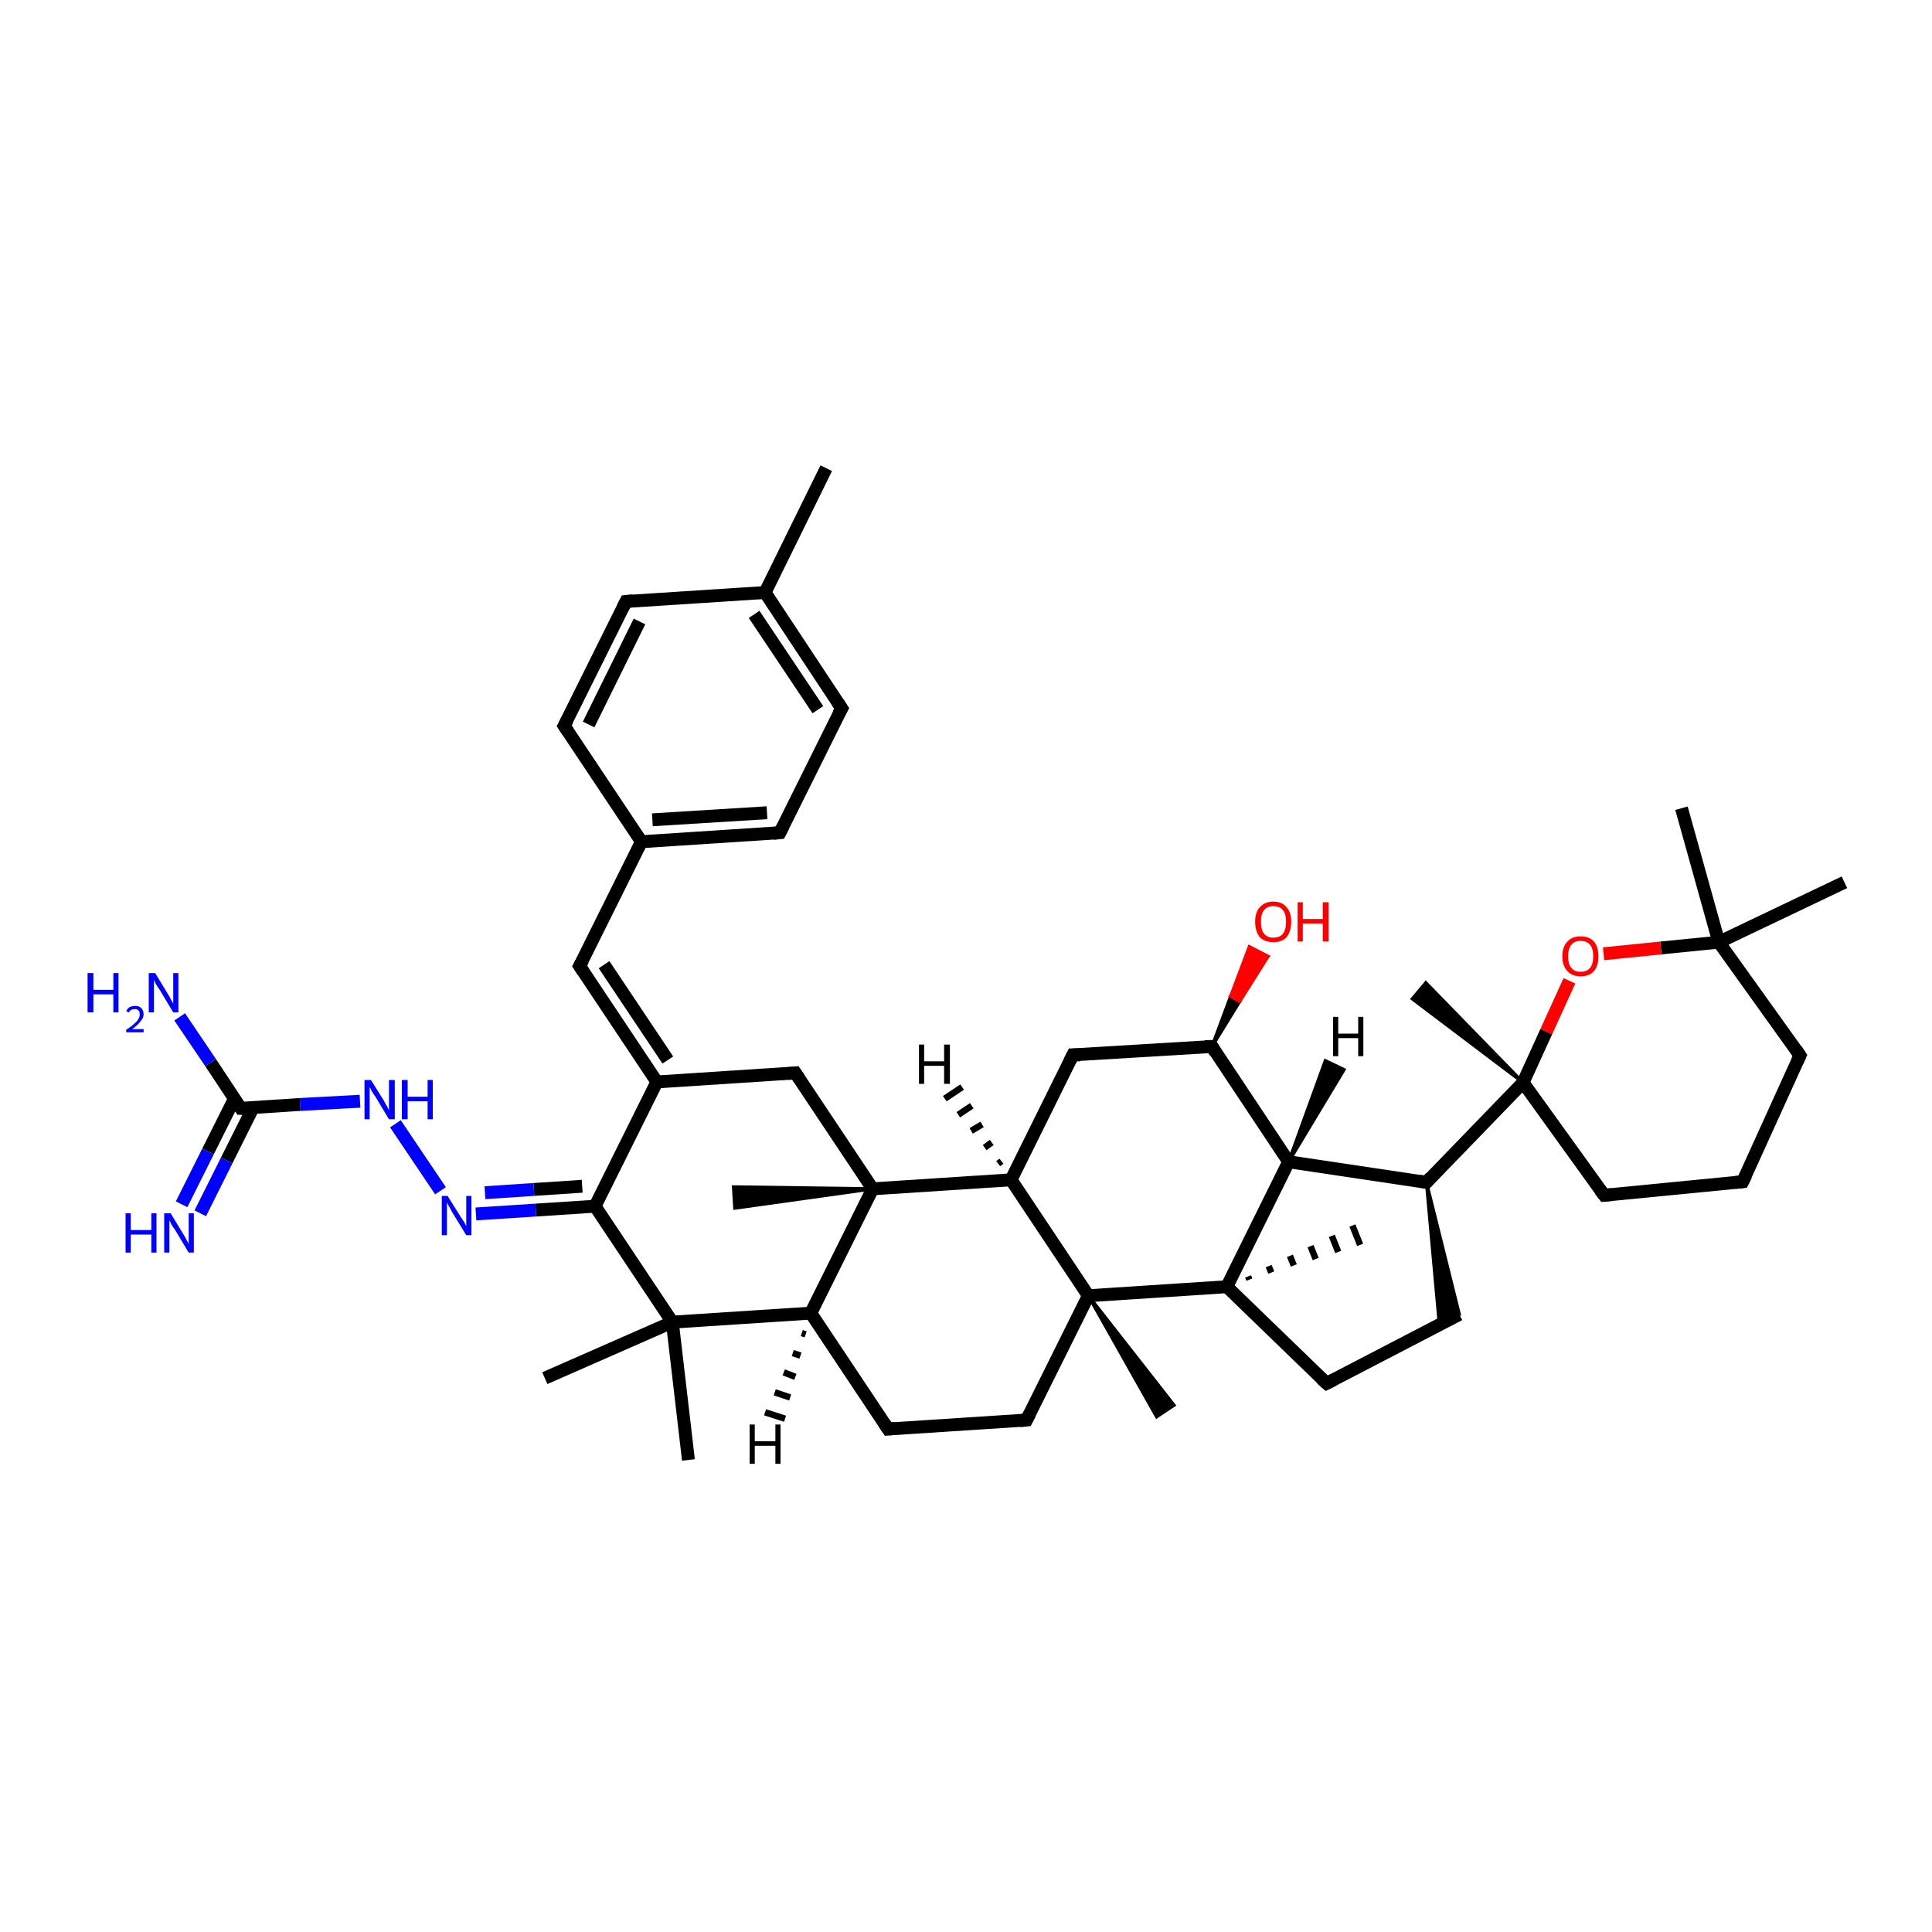 <?xml version='1.0' encoding='iso-8859-1'?>
<svg version='1.1' baseProfile='full'
              xmlns='http://www.w3.org/2000/svg'
                      xmlns:rdkit='http://www.rdkit.org/xml'
                      xmlns:xlink='http://www.w3.org/1999/xlink'
                  xml:space='preserve'
width='300px' height='300px' viewBox='0 0 300 300'>
<!-- END OF HEADER -->
<rect style='opacity:1.0;fill:#FFFFFF;stroke:none' width='300.0' height='300.0' x='0.0' y='0.0'> </rect>
<path class='bond-0 atom-0 atom-1' d='M 128.3,72.7 L 118.8,92.0' style='fill:none;fill-rule:evenodd;stroke:#000000;stroke-width:2.0px;stroke-linecap:butt;stroke-linejoin:miter;stroke-opacity:1' />
<path class='bond-1 atom-1 atom-2' d='M 118.8,92.0 L 130.7,110.0' style='fill:none;fill-rule:evenodd;stroke:#000000;stroke-width:2.0px;stroke-linecap:butt;stroke-linejoin:miter;stroke-opacity:1' />
<path class='bond-1 atom-1 atom-2' d='M 117.1,95.4 L 127.0,110.2' style='fill:none;fill-rule:evenodd;stroke:#000000;stroke-width:2.0px;stroke-linecap:butt;stroke-linejoin:miter;stroke-opacity:1' />
<path class='bond-2 atom-2 atom-3' d='M 130.7,110.0 L 121.1,129.3' style='fill:none;fill-rule:evenodd;stroke:#000000;stroke-width:2.0px;stroke-linecap:butt;stroke-linejoin:miter;stroke-opacity:1' />
<path class='bond-3 atom-3 atom-4' d='M 121.1,129.3 L 99.6,130.7' style='fill:none;fill-rule:evenodd;stroke:#000000;stroke-width:2.0px;stroke-linecap:butt;stroke-linejoin:miter;stroke-opacity:1' />
<path class='bond-3 atom-3 atom-4' d='M 119.1,126.2 L 101.3,127.3' style='fill:none;fill-rule:evenodd;stroke:#000000;stroke-width:2.0px;stroke-linecap:butt;stroke-linejoin:miter;stroke-opacity:1' />
<path class='bond-4 atom-4 atom-5' d='M 99.6,130.7 L 90.0,150.0' style='fill:none;fill-rule:evenodd;stroke:#000000;stroke-width:2.0px;stroke-linecap:butt;stroke-linejoin:miter;stroke-opacity:1' />
<path class='bond-5 atom-5 atom-6' d='M 90.0,150.0 L 102.0,168.0' style='fill:none;fill-rule:evenodd;stroke:#000000;stroke-width:2.0px;stroke-linecap:butt;stroke-linejoin:miter;stroke-opacity:1' />
<path class='bond-5 atom-5 atom-6' d='M 93.8,149.8 L 103.7,164.6' style='fill:none;fill-rule:evenodd;stroke:#000000;stroke-width:2.0px;stroke-linecap:butt;stroke-linejoin:miter;stroke-opacity:1' />
<path class='bond-6 atom-6 atom-7' d='M 102.0,168.0 L 123.5,166.6' style='fill:none;fill-rule:evenodd;stroke:#000000;stroke-width:2.0px;stroke-linecap:butt;stroke-linejoin:miter;stroke-opacity:1' />
<path class='bond-7 atom-7 atom-8' d='M 123.5,166.6 L 135.5,184.6' style='fill:none;fill-rule:evenodd;stroke:#000000;stroke-width:2.0px;stroke-linecap:butt;stroke-linejoin:miter;stroke-opacity:1' />
<path class='bond-8 atom-8 atom-9' d='M 135.5,184.6 L 114.1,187.6 L 113.9,184.3 Z' style='fill:#000000;fill-rule:evenodd;fill-opacity:1;stroke:#000000;stroke-width:0.5px;stroke-linecap:butt;stroke-linejoin:miter;stroke-opacity:1;' />
<path class='bond-9 atom-8 atom-10' d='M 135.5,184.6 L 125.9,203.9' style='fill:none;fill-rule:evenodd;stroke:#000000;stroke-width:2.0px;stroke-linecap:butt;stroke-linejoin:miter;stroke-opacity:1' />
<path class='bond-10 atom-10 atom-11' d='M 125.9,203.9 L 137.9,221.9' style='fill:none;fill-rule:evenodd;stroke:#000000;stroke-width:2.0px;stroke-linecap:butt;stroke-linejoin:miter;stroke-opacity:1' />
<path class='bond-11 atom-11 atom-12' d='M 137.9,221.9 L 159.4,220.5' style='fill:none;fill-rule:evenodd;stroke:#000000;stroke-width:2.0px;stroke-linecap:butt;stroke-linejoin:miter;stroke-opacity:1' />
<path class='bond-12 atom-12 atom-13' d='M 159.4,220.5 L 169.0,201.2' style='fill:none;fill-rule:evenodd;stroke:#000000;stroke-width:2.0px;stroke-linecap:butt;stroke-linejoin:miter;stroke-opacity:1' />
<path class='bond-13 atom-13 atom-14' d='M 169.0,201.2 L 182.3,218.2 L 179.6,220.0 Z' style='fill:#000000;fill-rule:evenodd;fill-opacity:1;stroke:#000000;stroke-width:0.5px;stroke-linecap:butt;stroke-linejoin:miter;stroke-opacity:1;' />
<path class='bond-14 atom-13 atom-15' d='M 169.0,201.2 L 157.0,183.2' style='fill:none;fill-rule:evenodd;stroke:#000000;stroke-width:2.0px;stroke-linecap:butt;stroke-linejoin:miter;stroke-opacity:1' />
<path class='bond-15 atom-15 atom-16' d='M 157.0,183.2 L 166.6,163.8' style='fill:none;fill-rule:evenodd;stroke:#000000;stroke-width:2.0px;stroke-linecap:butt;stroke-linejoin:miter;stroke-opacity:1' />
<path class='bond-16 atom-16 atom-17' d='M 166.6,163.8 L 188.2,162.5' style='fill:none;fill-rule:evenodd;stroke:#000000;stroke-width:2.0px;stroke-linecap:butt;stroke-linejoin:miter;stroke-opacity:1' />
<path class='bond-17 atom-17 atom-18' d='M 188.2,162.5 L 191.1,154.7 L 192.5,155.5 Z' style='fill:#000000;fill-rule:evenodd;fill-opacity:1;stroke:#000000;stroke-width:0.5px;stroke-linecap:butt;stroke-linejoin:miter;stroke-opacity:1;' />
<path class='bond-17 atom-17 atom-18' d='M 191.1,154.7 L 196.9,148.5 L 194.0,147.0 Z' style='fill:#FF0000;fill-rule:evenodd;fill-opacity:1;stroke:#FF0000;stroke-width:0.5px;stroke-linecap:butt;stroke-linejoin:miter;stroke-opacity:1;' />
<path class='bond-17 atom-17 atom-18' d='M 191.1,154.7 L 192.5,155.5 L 196.9,148.5 Z' style='fill:#FF0000;fill-rule:evenodd;fill-opacity:1;stroke:#FF0000;stroke-width:0.5px;stroke-linecap:butt;stroke-linejoin:miter;stroke-opacity:1;' />
<path class='bond-18 atom-17 atom-19' d='M 188.2,162.5 L 200.1,180.4' style='fill:none;fill-rule:evenodd;stroke:#000000;stroke-width:2.0px;stroke-linecap:butt;stroke-linejoin:miter;stroke-opacity:1' />
<path class='bond-19 atom-19 atom-20' d='M 200.1,180.4 L 221.5,183.6' style='fill:none;fill-rule:evenodd;stroke:#000000;stroke-width:2.0px;stroke-linecap:butt;stroke-linejoin:miter;stroke-opacity:1' />
<path class='bond-20 atom-20 atom-21' d='M 221.5,183.6 L 226.6,204.1 L 223.5,205.6 Z' style='fill:#000000;fill-rule:evenodd;fill-opacity:1;stroke:#000000;stroke-width:0.5px;stroke-linecap:butt;stroke-linejoin:miter;stroke-opacity:1;' />
<path class='bond-21 atom-21 atom-22' d='M 226.6,204.1 L 206.0,214.8' style='fill:none;fill-rule:evenodd;stroke:#000000;stroke-width:2.0px;stroke-linecap:butt;stroke-linejoin:miter;stroke-opacity:1' />
<path class='bond-22 atom-22 atom-23' d='M 206.0,214.8 L 190.5,199.8' style='fill:none;fill-rule:evenodd;stroke:#000000;stroke-width:2.0px;stroke-linecap:butt;stroke-linejoin:miter;stroke-opacity:1' />
<path class='bond-23 atom-23 atom-24' d='M 193.8,198.2 L 194.0,198.7' style='fill:none;fill-rule:evenodd;stroke:#000000;stroke-width:1.0px;stroke-linecap:butt;stroke-linejoin:miter;stroke-opacity:1' />
<path class='bond-23 atom-23 atom-24' d='M 197.0,196.6 L 197.4,197.6' style='fill:none;fill-rule:evenodd;stroke:#000000;stroke-width:1.0px;stroke-linecap:butt;stroke-linejoin:miter;stroke-opacity:1' />
<path class='bond-23 atom-23 atom-24' d='M 200.3,195.0 L 200.9,196.5' style='fill:none;fill-rule:evenodd;stroke:#000000;stroke-width:1.0px;stroke-linecap:butt;stroke-linejoin:miter;stroke-opacity:1' />
<path class='bond-23 atom-23 atom-24' d='M 203.5,193.5 L 204.3,195.5' style='fill:none;fill-rule:evenodd;stroke:#000000;stroke-width:1.0px;stroke-linecap:butt;stroke-linejoin:miter;stroke-opacity:1' />
<path class='bond-23 atom-23 atom-24' d='M 206.8,191.9 L 207.8,194.4' style='fill:none;fill-rule:evenodd;stroke:#000000;stroke-width:1.0px;stroke-linecap:butt;stroke-linejoin:miter;stroke-opacity:1' />
<path class='bond-23 atom-23 atom-24' d='M 210.0,190.3 L 211.2,193.3' style='fill:none;fill-rule:evenodd;stroke:#000000;stroke-width:1.0px;stroke-linecap:butt;stroke-linejoin:miter;stroke-opacity:1' />
<path class='bond-24 atom-20 atom-25' d='M 221.5,183.6 L 236.5,168.1' style='fill:none;fill-rule:evenodd;stroke:#000000;stroke-width:2.0px;stroke-linecap:butt;stroke-linejoin:miter;stroke-opacity:1' />
<path class='bond-25 atom-25 atom-26' d='M 236.5,168.1 L 219.3,155.1 L 221.4,152.6 Z' style='fill:#000000;fill-rule:evenodd;fill-opacity:1;stroke:#000000;stroke-width:0.5px;stroke-linecap:butt;stroke-linejoin:miter;stroke-opacity:1;' />
<path class='bond-26 atom-25 atom-27' d='M 236.5,168.1 L 249.1,185.6' style='fill:none;fill-rule:evenodd;stroke:#000000;stroke-width:2.0px;stroke-linecap:butt;stroke-linejoin:miter;stroke-opacity:1' />
<path class='bond-27 atom-27 atom-28' d='M 249.1,185.6 L 270.6,183.5' style='fill:none;fill-rule:evenodd;stroke:#000000;stroke-width:2.0px;stroke-linecap:butt;stroke-linejoin:miter;stroke-opacity:1' />
<path class='bond-28 atom-28 atom-29' d='M 270.6,183.5 L 279.5,163.9' style='fill:none;fill-rule:evenodd;stroke:#000000;stroke-width:2.0px;stroke-linecap:butt;stroke-linejoin:miter;stroke-opacity:1' />
<path class='bond-29 atom-29 atom-30' d='M 279.5,163.9 L 266.9,146.3' style='fill:none;fill-rule:evenodd;stroke:#000000;stroke-width:2.0px;stroke-linecap:butt;stroke-linejoin:miter;stroke-opacity:1' />
<path class='bond-30 atom-30 atom-31' d='M 266.9,146.3 L 261.1,125.5' style='fill:none;fill-rule:evenodd;stroke:#000000;stroke-width:2.0px;stroke-linecap:butt;stroke-linejoin:miter;stroke-opacity:1' />
<path class='bond-31 atom-30 atom-32' d='M 266.9,146.3 L 286.4,137.0' style='fill:none;fill-rule:evenodd;stroke:#000000;stroke-width:2.0px;stroke-linecap:butt;stroke-linejoin:miter;stroke-opacity:1' />
<path class='bond-32 atom-30 atom-33' d='M 266.9,146.3 L 257.9,147.2' style='fill:none;fill-rule:evenodd;stroke:#000000;stroke-width:2.0px;stroke-linecap:butt;stroke-linejoin:miter;stroke-opacity:1' />
<path class='bond-32 atom-30 atom-33' d='M 257.9,147.2 L 249.0,148.1' style='fill:none;fill-rule:evenodd;stroke:#FF0000;stroke-width:2.0px;stroke-linecap:butt;stroke-linejoin:miter;stroke-opacity:1' />
<path class='bond-33 atom-10 atom-34' d='M 125.9,203.9 L 104.4,205.3' style='fill:none;fill-rule:evenodd;stroke:#000000;stroke-width:2.0px;stroke-linecap:butt;stroke-linejoin:miter;stroke-opacity:1' />
<path class='bond-34 atom-34 atom-35' d='M 104.4,205.3 L 84.6,214.0' style='fill:none;fill-rule:evenodd;stroke:#000000;stroke-width:2.0px;stroke-linecap:butt;stroke-linejoin:miter;stroke-opacity:1' />
<path class='bond-35 atom-34 atom-36' d='M 104.4,205.3 L 106.9,226.7' style='fill:none;fill-rule:evenodd;stroke:#000000;stroke-width:2.0px;stroke-linecap:butt;stroke-linejoin:miter;stroke-opacity:1' />
<path class='bond-36 atom-34 atom-37' d='M 104.4,205.3 L 92.4,187.3' style='fill:none;fill-rule:evenodd;stroke:#000000;stroke-width:2.0px;stroke-linecap:butt;stroke-linejoin:miter;stroke-opacity:1' />
<path class='bond-37 atom-37 atom-38' d='M 92.4,187.3 L 83.2,187.9' style='fill:none;fill-rule:evenodd;stroke:#000000;stroke-width:2.0px;stroke-linecap:butt;stroke-linejoin:miter;stroke-opacity:1' />
<path class='bond-37 atom-37 atom-38' d='M 83.2,187.9 L 73.9,188.5' style='fill:none;fill-rule:evenodd;stroke:#0000FF;stroke-width:2.0px;stroke-linecap:butt;stroke-linejoin:miter;stroke-opacity:1' />
<path class='bond-37 atom-37 atom-38' d='M 90.4,184.2 L 82.9,184.7' style='fill:none;fill-rule:evenodd;stroke:#000000;stroke-width:2.0px;stroke-linecap:butt;stroke-linejoin:miter;stroke-opacity:1' />
<path class='bond-37 atom-37 atom-38' d='M 82.9,184.7 L 75.3,185.2' style='fill:none;fill-rule:evenodd;stroke:#0000FF;stroke-width:2.0px;stroke-linecap:butt;stroke-linejoin:miter;stroke-opacity:1' />
<path class='bond-38 atom-38 atom-39' d='M 68.4,184.9 L 61.4,174.5' style='fill:none;fill-rule:evenodd;stroke:#0000FF;stroke-width:2.0px;stroke-linecap:butt;stroke-linejoin:miter;stroke-opacity:1' />
<path class='bond-39 atom-39 atom-40' d='M 55.9,171.0 L 46.6,171.5' style='fill:none;fill-rule:evenodd;stroke:#0000FF;stroke-width:2.0px;stroke-linecap:butt;stroke-linejoin:miter;stroke-opacity:1' />
<path class='bond-39 atom-39 atom-40' d='M 46.6,171.5 L 37.4,172.1' style='fill:none;fill-rule:evenodd;stroke:#000000;stroke-width:2.0px;stroke-linecap:butt;stroke-linejoin:miter;stroke-opacity:1' />
<path class='bond-40 atom-40 atom-41' d='M 37.4,172.1 L 32.7,165.0' style='fill:none;fill-rule:evenodd;stroke:#000000;stroke-width:2.0px;stroke-linecap:butt;stroke-linejoin:miter;stroke-opacity:1' />
<path class='bond-40 atom-40 atom-41' d='M 32.7,165.0 L 27.9,157.9' style='fill:none;fill-rule:evenodd;stroke:#0000FF;stroke-width:2.0px;stroke-linecap:butt;stroke-linejoin:miter;stroke-opacity:1' />
<path class='bond-41 atom-40 atom-42' d='M 36.4,170.6 L 32.3,178.8' style='fill:none;fill-rule:evenodd;stroke:#000000;stroke-width:2.0px;stroke-linecap:butt;stroke-linejoin:miter;stroke-opacity:1' />
<path class='bond-41 atom-40 atom-42' d='M 32.3,178.8 L 28.2,187.0' style='fill:none;fill-rule:evenodd;stroke:#0000FF;stroke-width:2.0px;stroke-linecap:butt;stroke-linejoin:miter;stroke-opacity:1' />
<path class='bond-41 atom-40 atom-42' d='M 39.3,172.0 L 35.2,180.2' style='fill:none;fill-rule:evenodd;stroke:#000000;stroke-width:2.0px;stroke-linecap:butt;stroke-linejoin:miter;stroke-opacity:1' />
<path class='bond-41 atom-40 atom-42' d='M 35.2,180.2 L 31.1,188.4' style='fill:none;fill-rule:evenodd;stroke:#0000FF;stroke-width:2.0px;stroke-linecap:butt;stroke-linejoin:miter;stroke-opacity:1' />
<path class='bond-42 atom-4 atom-43' d='M 99.6,130.7 L 87.6,112.7' style='fill:none;fill-rule:evenodd;stroke:#000000;stroke-width:2.0px;stroke-linecap:butt;stroke-linejoin:miter;stroke-opacity:1' />
<path class='bond-43 atom-43 atom-44' d='M 87.6,112.7 L 97.2,93.4' style='fill:none;fill-rule:evenodd;stroke:#000000;stroke-width:2.0px;stroke-linecap:butt;stroke-linejoin:miter;stroke-opacity:1' />
<path class='bond-43 atom-43 atom-44' d='M 91.4,112.5 L 99.3,96.5' style='fill:none;fill-rule:evenodd;stroke:#000000;stroke-width:2.0px;stroke-linecap:butt;stroke-linejoin:miter;stroke-opacity:1' />
<path class='bond-44 atom-44 atom-1' d='M 97.2,93.4 L 118.8,92.0' style='fill:none;fill-rule:evenodd;stroke:#000000;stroke-width:2.0px;stroke-linecap:butt;stroke-linejoin:miter;stroke-opacity:1' />
<path class='bond-45 atom-37 atom-6' d='M 92.4,187.3 L 102.0,168.0' style='fill:none;fill-rule:evenodd;stroke:#000000;stroke-width:2.0px;stroke-linecap:butt;stroke-linejoin:miter;stroke-opacity:1' />
<path class='bond-46 atom-15 atom-8' d='M 157.0,183.2 L 135.5,184.6' style='fill:none;fill-rule:evenodd;stroke:#000000;stroke-width:2.0px;stroke-linecap:butt;stroke-linejoin:miter;stroke-opacity:1' />
<path class='bond-47 atom-23 atom-19' d='M 190.5,199.8 L 200.1,180.4' style='fill:none;fill-rule:evenodd;stroke:#000000;stroke-width:2.0px;stroke-linecap:butt;stroke-linejoin:miter;stroke-opacity:1' />
<path class='bond-48 atom-33 atom-25' d='M 243.7,152.3 L 240.1,160.2' style='fill:none;fill-rule:evenodd;stroke:#FF0000;stroke-width:2.0px;stroke-linecap:butt;stroke-linejoin:miter;stroke-opacity:1' />
<path class='bond-48 atom-33 atom-25' d='M 240.1,160.2 L 236.5,168.1' style='fill:none;fill-rule:evenodd;stroke:#000000;stroke-width:2.0px;stroke-linecap:butt;stroke-linejoin:miter;stroke-opacity:1' />
<path class='bond-49 atom-23 atom-13' d='M 190.5,199.8 L 169.0,201.2' style='fill:none;fill-rule:evenodd;stroke:#000000;stroke-width:2.0px;stroke-linecap:butt;stroke-linejoin:miter;stroke-opacity:1' />
<path class='bond-50 atom-10 atom-45' d='M 125.1,207.2 L 124.5,207.0' style='fill:none;fill-rule:evenodd;stroke:#000000;stroke-width:1.0px;stroke-linecap:butt;stroke-linejoin:miter;stroke-opacity:1' />
<path class='bond-50 atom-10 atom-45' d='M 124.3,210.5 L 123.1,210.1' style='fill:none;fill-rule:evenodd;stroke:#000000;stroke-width:1.0px;stroke-linecap:butt;stroke-linejoin:miter;stroke-opacity:1' />
<path class='bond-50 atom-10 atom-45' d='M 123.5,213.8 L 121.7,213.1' style='fill:none;fill-rule:evenodd;stroke:#000000;stroke-width:1.0px;stroke-linecap:butt;stroke-linejoin:miter;stroke-opacity:1' />
<path class='bond-50 atom-10 atom-45' d='M 122.7,217.0 L 120.3,216.2' style='fill:none;fill-rule:evenodd;stroke:#000000;stroke-width:1.0px;stroke-linecap:butt;stroke-linejoin:miter;stroke-opacity:1' />
<path class='bond-50 atom-10 atom-45' d='M 121.9,220.3 L 118.8,219.3' style='fill:none;fill-rule:evenodd;stroke:#000000;stroke-width:1.0px;stroke-linecap:butt;stroke-linejoin:miter;stroke-opacity:1' />
<path class='bond-51 atom-15 atom-46' d='M 155.0,180.7 L 155.5,180.3' style='fill:none;fill-rule:evenodd;stroke:#000000;stroke-width:1.0px;stroke-linecap:butt;stroke-linejoin:miter;stroke-opacity:1' />
<path class='bond-51 atom-15 atom-46' d='M 152.9,178.2 L 154.0,177.4' style='fill:none;fill-rule:evenodd;stroke:#000000;stroke-width:1.0px;stroke-linecap:butt;stroke-linejoin:miter;stroke-opacity:1' />
<path class='bond-51 atom-15 atom-46' d='M 150.8,175.6 L 152.5,174.6' style='fill:none;fill-rule:evenodd;stroke:#000000;stroke-width:1.0px;stroke-linecap:butt;stroke-linejoin:miter;stroke-opacity:1' />
<path class='bond-51 atom-15 atom-46' d='M 148.8,173.1 L 150.9,171.7' style='fill:none;fill-rule:evenodd;stroke:#000000;stroke-width:1.0px;stroke-linecap:butt;stroke-linejoin:miter;stroke-opacity:1' />
<path class='bond-51 atom-15 atom-46' d='M 146.7,170.6 L 149.4,168.8' style='fill:none;fill-rule:evenodd;stroke:#000000;stroke-width:1.0px;stroke-linecap:butt;stroke-linejoin:miter;stroke-opacity:1' />
<path class='bond-52 atom-19 atom-47' d='M 200.1,180.4 L 205.8,164.7 L 208.7,166.1 Z' style='fill:#000000;fill-rule:evenodd;fill-opacity:1;stroke:#000000;stroke-width:0.5px;stroke-linecap:butt;stroke-linejoin:miter;stroke-opacity:1;' />
<path d='M 130.1,109.1 L 130.7,110.0 L 130.2,110.9' style='fill:none;stroke:#000000;stroke-width:2.0px;stroke-linecap:butt;stroke-linejoin:miter;stroke-opacity:1;' />
<path d='M 121.6,128.3 L 121.1,129.3 L 120.1,129.4' style='fill:none;stroke:#000000;stroke-width:2.0px;stroke-linecap:butt;stroke-linejoin:miter;stroke-opacity:1;' />
<path d='M 90.5,149.1 L 90.0,150.0 L 90.6,150.9' style='fill:none;stroke:#000000;stroke-width:2.0px;stroke-linecap:butt;stroke-linejoin:miter;stroke-opacity:1;' />
<path d='M 122.5,166.7 L 123.5,166.6 L 124.1,167.5' style='fill:none;stroke:#000000;stroke-width:2.0px;stroke-linecap:butt;stroke-linejoin:miter;stroke-opacity:1;' />
<path d='M 137.3,221.0 L 137.9,221.9 L 139.0,221.8' style='fill:none;stroke:#000000;stroke-width:2.0px;stroke-linecap:butt;stroke-linejoin:miter;stroke-opacity:1;' />
<path d='M 158.4,220.6 L 159.4,220.5 L 159.9,219.5' style='fill:none;stroke:#000000;stroke-width:2.0px;stroke-linecap:butt;stroke-linejoin:miter;stroke-opacity:1;' />
<path d='M 166.1,164.8 L 166.6,163.8 L 167.7,163.8' style='fill:none;stroke:#000000;stroke-width:2.0px;stroke-linecap:butt;stroke-linejoin:miter;stroke-opacity:1;' />
<path d='M 187.1,162.5 L 188.2,162.5 L 188.7,163.4' style='fill:none;stroke:#000000;stroke-width:2.0px;stroke-linecap:butt;stroke-linejoin:miter;stroke-opacity:1;' />
<path d='M 220.4,183.4 L 221.5,183.6 L 222.2,182.8' style='fill:none;stroke:#000000;stroke-width:2.0px;stroke-linecap:butt;stroke-linejoin:miter;stroke-opacity:1;' />
<path d='M 207.0,214.3 L 206.0,214.8 L 205.2,214.1' style='fill:none;stroke:#000000;stroke-width:2.0px;stroke-linecap:butt;stroke-linejoin:miter;stroke-opacity:1;' />
<path d='M 248.5,184.8 L 249.1,185.6 L 250.2,185.5' style='fill:none;stroke:#000000;stroke-width:2.0px;stroke-linecap:butt;stroke-linejoin:miter;stroke-opacity:1;' />
<path d='M 269.5,183.6 L 270.6,183.5 L 271.1,182.5' style='fill:none;stroke:#000000;stroke-width:2.0px;stroke-linecap:butt;stroke-linejoin:miter;stroke-opacity:1;' />
<path d='M 279.1,164.8 L 279.5,163.9 L 278.9,163.0' style='fill:none;stroke:#000000;stroke-width:2.0px;stroke-linecap:butt;stroke-linejoin:miter;stroke-opacity:1;' />
<path d='M 37.9,172.1 L 37.4,172.1 L 37.2,171.8' style='fill:none;stroke:#000000;stroke-width:2.0px;stroke-linecap:butt;stroke-linejoin:miter;stroke-opacity:1;' />
<path d='M 88.2,113.6 L 87.6,112.7 L 88.1,111.8' style='fill:none;stroke:#000000;stroke-width:2.0px;stroke-linecap:butt;stroke-linejoin:miter;stroke-opacity:1;' />
<path d='M 96.7,94.4 L 97.2,93.4 L 98.3,93.3' style='fill:none;stroke:#000000;stroke-width:2.0px;stroke-linecap:butt;stroke-linejoin:miter;stroke-opacity:1;' />
<path class='atom-18' d='M 194.9 143.1
Q 194.9 141.7, 195.6 140.9
Q 196.4 140.0, 197.7 140.0
Q 199.1 140.0, 199.8 140.9
Q 200.5 141.7, 200.5 143.1
Q 200.5 144.6, 199.8 145.5
Q 199.1 146.3, 197.7 146.3
Q 196.4 146.3, 195.6 145.5
Q 194.9 144.6, 194.9 143.1
M 197.7 145.6
Q 198.7 145.6, 199.2 145.0
Q 199.7 144.4, 199.7 143.1
Q 199.7 141.9, 199.2 141.3
Q 198.7 140.7, 197.7 140.7
Q 196.8 140.7, 196.3 141.3
Q 195.8 141.9, 195.8 143.1
Q 195.8 144.4, 196.3 145.0
Q 196.8 145.6, 197.7 145.6
' fill='#FF0000'/>
<path class='atom-18' d='M 201.5 140.1
L 202.3 140.1
L 202.3 142.7
L 205.4 142.7
L 205.4 140.1
L 206.3 140.1
L 206.3 146.2
L 205.4 146.2
L 205.4 143.4
L 202.3 143.4
L 202.3 146.2
L 201.5 146.2
L 201.5 140.1
' fill='#FF0000'/>
<path class='atom-33' d='M 242.6 148.5
Q 242.6 147.0, 243.4 146.2
Q 244.1 145.4, 245.4 145.4
Q 246.8 145.4, 247.5 146.2
Q 248.2 147.0, 248.2 148.5
Q 248.2 150.0, 247.5 150.8
Q 246.8 151.6, 245.4 151.6
Q 244.1 151.6, 243.4 150.8
Q 242.6 150.0, 242.6 148.5
M 245.4 150.9
Q 246.4 150.9, 246.9 150.3
Q 247.4 149.7, 247.4 148.5
Q 247.4 147.3, 246.9 146.7
Q 246.4 146.1, 245.4 146.1
Q 244.5 146.1, 244.0 146.7
Q 243.5 147.3, 243.5 148.5
Q 243.5 149.7, 244.0 150.3
Q 244.5 150.9, 245.4 150.9
' fill='#FF0000'/>
<path class='atom-38' d='M 69.5 185.7
L 71.5 188.9
Q 71.7 189.2, 72.1 189.8
Q 72.4 190.4, 72.4 190.4
L 72.4 185.7
L 73.2 185.7
L 73.2 191.8
L 72.4 191.8
L 70.2 188.2
Q 70.0 187.8, 69.7 187.3
Q 69.5 186.9, 69.4 186.7
L 69.4 191.8
L 68.6 191.8
L 68.6 185.7
L 69.5 185.7
' fill='#0000FF'/>
<path class='atom-39' d='M 57.6 167.7
L 59.6 170.9
Q 59.8 171.3, 60.1 171.8
Q 60.4 172.4, 60.4 172.4
L 60.4 167.7
L 61.3 167.7
L 61.3 173.8
L 60.4 173.8
L 58.3 170.3
Q 58.0 169.9, 57.7 169.4
Q 57.5 168.9, 57.4 168.8
L 57.4 173.8
L 56.6 173.8
L 56.6 167.7
L 57.6 167.7
' fill='#0000FF'/>
<path class='atom-39' d='M 62.4 167.7
L 63.3 167.7
L 63.3 170.3
L 66.4 170.3
L 66.4 167.7
L 67.2 167.7
L 67.2 173.8
L 66.4 173.8
L 66.4 171.0
L 63.3 171.0
L 63.3 173.8
L 62.4 173.8
L 62.4 167.7
' fill='#0000FF'/>
<path class='atom-41' d='M 13.6 151.1
L 14.5 151.1
L 14.5 153.7
L 17.6 153.7
L 17.6 151.1
L 18.4 151.1
L 18.4 157.2
L 17.6 157.2
L 17.6 154.4
L 14.5 154.4
L 14.5 157.2
L 13.6 157.2
L 13.6 151.1
' fill='#0000FF'/>
<path class='atom-41' d='M 19.6 157.0
Q 19.8 156.6, 20.1 156.4
Q 20.5 156.2, 21.0 156.2
Q 21.6 156.2, 21.9 156.5
Q 22.3 156.9, 22.3 157.5
Q 22.3 158.1, 21.8 158.6
Q 21.4 159.2, 20.5 159.8
L 22.3 159.8
L 22.3 160.3
L 19.6 160.3
L 19.6 159.9
Q 20.4 159.4, 20.8 159.0
Q 21.3 158.6, 21.5 158.2
Q 21.7 157.9, 21.7 157.5
Q 21.7 157.1, 21.5 156.9
Q 21.3 156.7, 21.0 156.7
Q 20.6 156.7, 20.4 156.8
Q 20.2 156.9, 20.0 157.2
L 19.6 157.0
' fill='#0000FF'/>
<path class='atom-41' d='M 24.1 151.1
L 26.1 154.4
Q 26.3 154.7, 26.6 155.3
Q 26.9 155.8, 26.9 155.9
L 26.9 151.1
L 27.7 151.1
L 27.7 157.2
L 26.9 157.2
L 24.8 153.7
Q 24.5 153.3, 24.2 152.8
Q 24.0 152.3, 23.9 152.2
L 23.9 157.2
L 23.1 157.2
L 23.1 151.1
L 24.1 151.1
' fill='#0000FF'/>
<path class='atom-42' d='M 19.5 188.4
L 20.3 188.4
L 20.3 191.0
L 23.5 191.0
L 23.5 188.4
L 24.3 188.4
L 24.3 194.5
L 23.5 194.5
L 23.5 191.7
L 20.3 191.7
L 20.3 194.5
L 19.5 194.5
L 19.5 188.4
' fill='#0000FF'/>
<path class='atom-42' d='M 26.5 188.4
L 28.5 191.7
Q 28.7 192.0, 29.0 192.6
Q 29.3 193.1, 29.3 193.2
L 29.3 188.4
L 30.1 188.4
L 30.1 194.5
L 29.3 194.5
L 27.2 191.0
Q 26.9 190.6, 26.6 190.1
Q 26.4 189.6, 26.3 189.5
L 26.3 194.5
L 25.5 194.5
L 25.5 188.4
L 26.5 188.4
' fill='#0000FF'/>
<path class='atom-45' d='M 116.4 221.2
L 117.2 221.2
L 117.2 223.8
L 120.4 223.8
L 120.4 221.2
L 121.2 221.2
L 121.2 227.3
L 120.4 227.3
L 120.4 224.5
L 117.2 224.5
L 117.2 227.3
L 116.4 227.3
L 116.4 221.2
' fill='#000000'/>
<path class='atom-46' d='M 142.7 162.2
L 143.5 162.2
L 143.5 164.8
L 146.6 164.8
L 146.6 162.2
L 147.5 162.2
L 147.5 168.3
L 146.6 168.3
L 146.6 165.5
L 143.5 165.5
L 143.5 168.3
L 142.7 168.3
L 142.7 162.2
' fill='#000000'/>
<path class='atom-47' d='M 207.0 157.9
L 207.8 157.9
L 207.8 160.5
L 210.9 160.5
L 210.9 157.9
L 211.7 157.9
L 211.7 164.0
L 210.9 164.0
L 210.9 161.2
L 207.8 161.2
L 207.8 164.0
L 207.0 164.0
L 207.0 157.9
' fill='#000000'/>
</svg>
